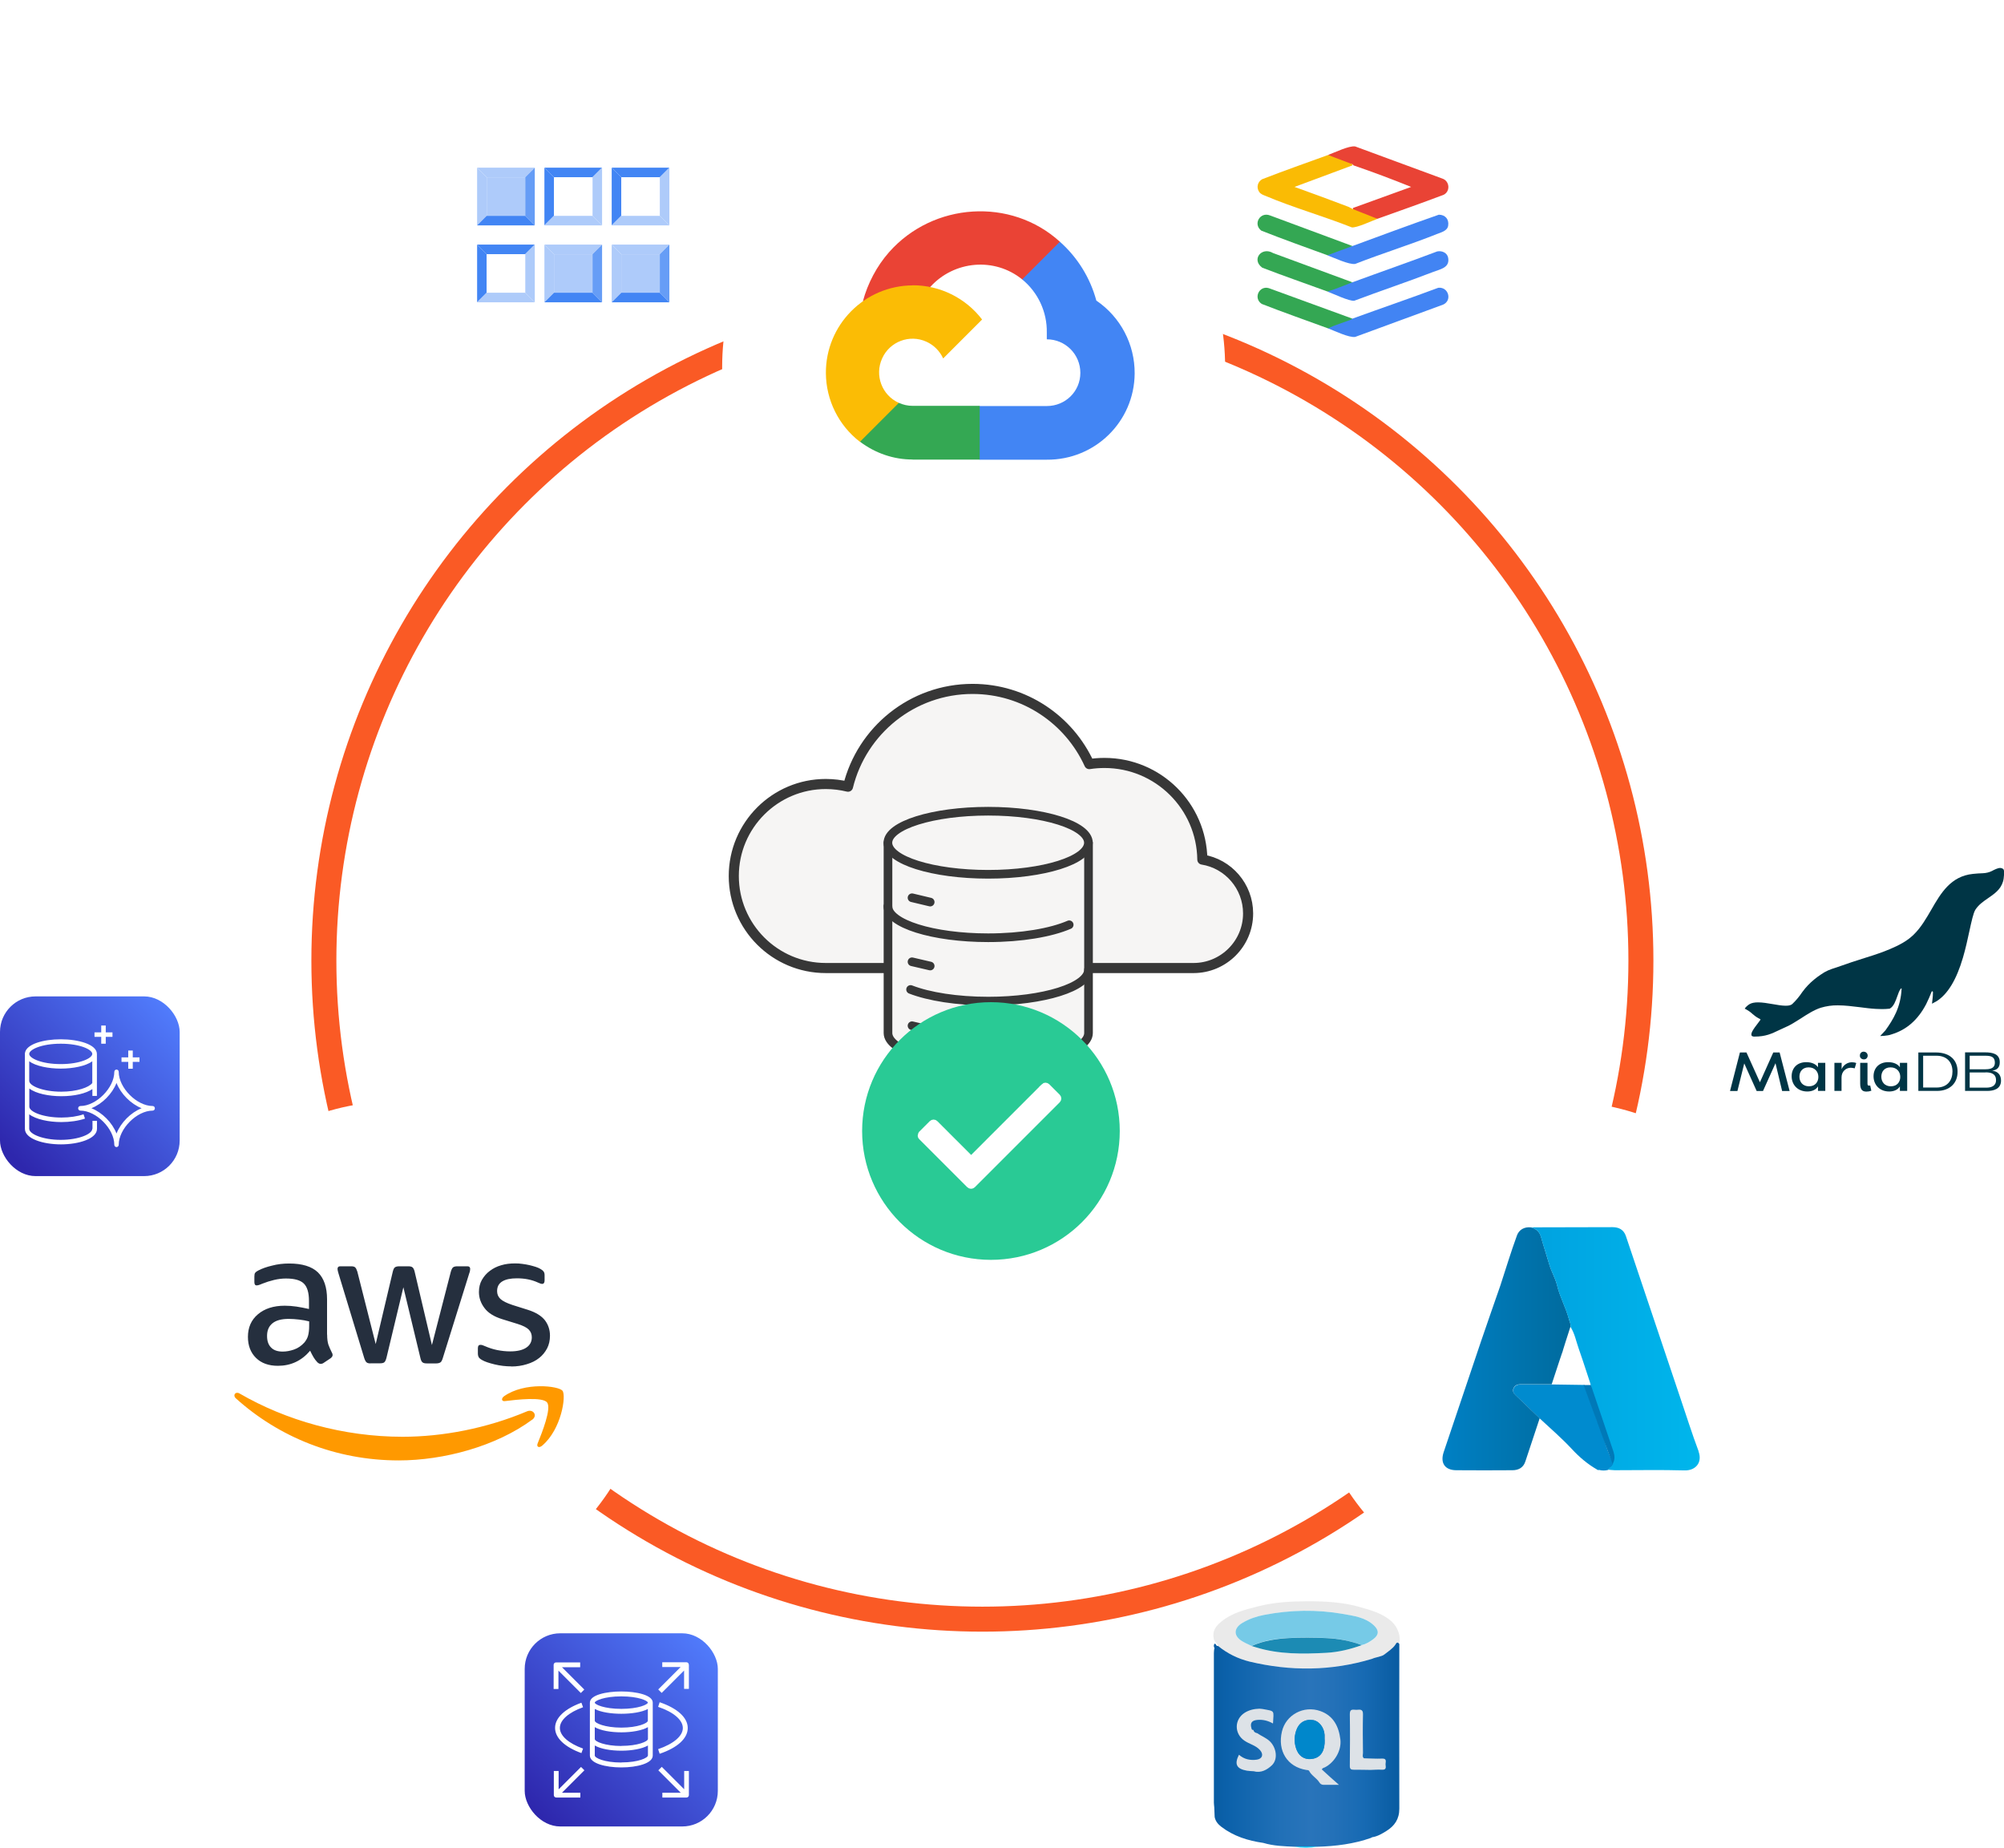 <?xml version="1.0" encoding="UTF-8"?><svg id="Layer_2" xmlns="http://www.w3.org/2000/svg" width="208.46" height="192.16" xmlns:xlink="http://www.w3.org/1999/xlink" viewBox="0 0 208.46 192.16"><defs><style>.cls-1{fill:#4285f4;}.cls-2,.cls-3{fill-rule:evenodd;}.cls-2,.cls-4,.cls-5,.cls-6,.cls-7,.cls-8{fill:#fff;}.cls-9{fill:#eaeaea;}.cls-3{fill:#f90;}.cls-10{fill:#fbbc05;}.cls-11{fill:url(#linear-gradient-3);}.cls-12{fill:url(#linear-gradient-2);}.cls-13{fill:#007fbf;}.cls-14{fill:#252f3e;}.cls-15{fill:#34a753;}.cls-16{fill:#669df6;}.cls-17{fill:url(#linear-gradient);}.cls-18{fill:#4284f3;}.cls-19{fill:#0079b8;}.cls-20{fill:url(#Degradado_sin_nombre_13-3);}.cls-21{fill:url(#Degradado_sin_nombre_13-2);}.cls-22{fill:url(#Degradado_sin_nombre_13-4);}.cls-23{fill:url(#Degradado_sin_nombre_16-4);}.cls-24{fill:url(#Degradado_sin_nombre_16-3);}.cls-25{fill:url(#Degradado_sin_nombre_16-2);}.cls-4{stroke:#fff;stroke-width:.72px;}.cls-4,.cls-26{stroke-miterlimit:10;}.cls-27{fill:#0087cb;}.cls-28{fill:#34a853;}.cls-29{fill:#76cae7;}.cls-30,.cls-31{fill:#f6f5f4;}.cls-30,.cls-31,.cls-32{stroke:#373737;stroke-linecap:round;stroke-linejoin:round;}.cls-30,.cls-32{stroke-width:.9px;}.cls-33{fill:#ea4335;}.cls-31{stroke-width:1.05px;}.cls-34{fill:#00a2e0;}.cls-35{fill:#e94335;}.cls-36{fill:#008bcf;}.cls-37{fill:#dde2e7;}.cls-38{fill:#003545;}.cls-26{stroke:#fa5a25;stroke-width:2.6px;}.cls-26,.cls-32{fill:none;}.cls-39{fill:#29ca95;}.cls-40{fill:#1c8bb4;}.cls-6{filter:url(#outer-glow-1);}.cls-7{filter:url(#outer-glow-2);}.cls-8{filter:url(#outer-glow-3);}.cls-41{fill:url(#Degradado_sin_nombre_16);}.cls-42{fill:url(#Degradado_sin_nombre_13);}.cls-43{fill:#aecbfa;}.cls-44{fill:#fabb04;}.cls-45{fill:#07c2f1;}</style><linearGradient id="linear-gradient" x1="-584.29" y1="2382.1" x2="-584.08" y2="2382.3" gradientTransform="translate(46744.26 190689) scale(80 -80)" gradientUnits="userSpaceOnUse"><stop offset="0" stop-color="#2e27ad"/><stop offset="1" stop-color="#527fff"/></linearGradient><linearGradient id="linear-gradient-2" x1="-583.61" y1="2381.25" x2="-583.38" y2="2381.48" xlink:href="#linear-gradient"/><linearGradient id="linear-gradient-3" x1="126.26" y1="181.45" x2="145.55" y2="181.45" gradientUnits="userSpaceOnUse"><stop offset="0" stop-color="#095ca2"/><stop offset=".07" stop-color="#0b61aa"/><stop offset=".36" stop-color="#2170b7"/><stop offset=".52" stop-color="#2974ba"/><stop offset=".64" stop-color="#2471b8"/><stop offset=".81" stop-color="#176ab3"/><stop offset=".99" stop-color="#095ca2"/></linearGradient><filter id="outer-glow-1" x="3.3" y="102" width="77" height="77" filterUnits="userSpaceOnUse"><feOffset dx="0" dy="0"/><feGaussianBlur result="blur" stdDeviation="4"/><feFlood flood-color="#000" flood-opacity=".2"/><feComposite in2="blur" operator="in"/><feComposite in="SourceGraphic"/></filter><filter id="outer-glow-2" x="123.3" y="102" width="77" height="77" filterUnits="userSpaceOnUse"><feOffset dx="0" dy="0"/><feGaussianBlur result="blur-2" stdDeviation="4"/><feFlood flood-color="#000" flood-opacity=".2"/><feComposite in2="blur-2" operator="in"/><feComposite in="SourceGraphic"/></filter><filter id="outer-glow-3" x="62.3" y="0" width="78" height="77" filterUnits="userSpaceOnUse"><feOffset dx="0" dy="0"/><feGaussianBlur result="blur-3" stdDeviation="4"/><feFlood flood-color="#000" flood-opacity=".2"/><feComposite in2="blur-3" operator="in"/><feComposite in="SourceGraphic"/></filter><linearGradient id="Degradado_sin_nombre_16" x1="162.32" y1="152.93" x2="162.32" y2="127.64" gradientUnits="userSpaceOnUse"><stop offset="0" stop-color="#0080c4"/><stop offset="1" stop-color="#006b9e"/></linearGradient><linearGradient id="Degradado_sin_nombre_16-2" x1="161.02" y1="141.26" x2="163.14" y2="141.26" xlink:href="#Degradado_sin_nombre_16"/><linearGradient id="Degradado_sin_nombre_16-3" x1="161.02" y1="141.04" x2="163.14" y2="141.04" xlink:href="#Degradado_sin_nombre_16"/><linearGradient id="Degradado_sin_nombre_16-4" x1="150.05" y1="140.29" x2="163.39" y2="140.29" xlink:href="#Degradado_sin_nombre_16"/><linearGradient id="Degradado_sin_nombre_13" x1="165.44" y1="143.91" x2="165.68" y2="143.91" gradientUnits="userSpaceOnUse"><stop offset="0" stop-color="#00a2e0"/><stop offset="1" stop-color="#00b6ec"/></linearGradient><linearGradient id="Degradado_sin_nombre_13-2" x1="165.44" y1="144.24" x2="165.68" y2="144.24" xlink:href="#Degradado_sin_nombre_13"/><linearGradient id="Degradado_sin_nombre_13-3" x1="159.23" y1="144.11" x2="176.83" y2="144.11" xlink:href="#Degradado_sin_nombre_13"/><linearGradient id="Degradado_sin_nombre_13-4" x1="159.23" y1="140.29" x2="176.83" y2="140.29" xlink:href="#Degradado_sin_nombre_13"/></defs><g id="Layer_1-2"><circle class="cls-26" cx="102.19" cy="99.9" r="68.5"/><path class="cls-31" d="M120.06,100.68h4.09c3.13,0,5.68-2.54,5.68-5.68,0-2.82-2.06-5.17-4.76-5.6-.07-5.56-4.6-10.05-10.18-10.05-.54,0-1.07.04-1.58.12-2.1-4.61-6.74-7.82-12.14-7.82-6.27,0-11.53,4.33-12.96,10.17-.74-.18-1.52-.28-2.31-.28-5.28,0-9.57,4.29-9.57,9.57s4.28,9.57,9.57,9.57h34.17Z"/><path class="cls-30" d="M113.23,87.65v19.79c0,1.81-4.67,3.28-10.43,3.28s-10.43-1.47-10.43-3.28v-19.79"/><path class="cls-32" d="M111.22,96.18c-1.9.82-4.97,1.35-8.43,1.35-5.76,0-10.43-1.47-10.43-3.28"/><path class="cls-32" d="M113.23,100.84c0,1.81-4.67,3.28-10.43,3.28-3.26,0-6.17-.47-8.08-1.21"/><ellipse class="cls-30" cx="102.79" cy="87.65" rx="10.43" ry="3.28"/><line class="cls-32" x1="94.87" y1="93.37" x2="96.76" y2="93.82"/><line class="cls-32" x1="94.87" y1="100.03" x2="96.76" y2="100.47"/><line class="cls-32" x1="94.87" y1="106.68" x2="96.76" y2="107.12"/><circle class="cls-39" cx="103.08" cy="117.63" r="13.4"/><path class="cls-4" d="M108.62,113.03l-7.6,7.6-3.77-3.77c-.08-.08-.2-.08-.28,0l-1.09,1.09s-.06.11-.06.14,0,.09.06.14l4.99,4.99c.08.08.2.08.28,0l8.83-8.83c.08-.08.08-.2,0-.28l-1.09-1.09c-.08-.07-.2-.08-.28,0Z"/><g id="Icon-Architecture_64_Arch_Amazon-Aurora_64"><g id="Icon-Architecture-BG_64_Database"><rect id="Rectangle" class="cls-17" x="0" y="103.63" width="18.69" height="18.69" rx="3.7" ry="3.7"/></g><path id="Amazon-Aurora_Icon_64_Squid" class="cls-2" d="M10.53,107.84h-.7v-.47h.7v-.71h.47v.71h.7v.47h-.7v.71h-.47v-.71ZM13.34,110.44h-.7v-.47h.7v-.71h.47v.71h.7v.47h-.7v.71h-.47v-.71ZM12.12,117.89c-.45-1.14-1.48-2.18-2.61-2.63,1.13-.45,2.16-1.49,2.61-2.63.45,1.14,1.48,2.18,2.61,2.63-1.13.45-2.16,1.49-2.61,2.63h0ZM15.88,115.03c-1.65,0-3.53-1.89-3.53-3.55,0-.13-.1-.24-.23-.24s-.23.11-.23.24c0,1.66-1.88,3.55-3.53,3.55-.13,0-.23.11-.23.24s.1.24.23.24c1.65,0,3.53,1.89,3.53,3.55,0,.13.1.24.23.24s.23-.11.23-.24c0-1.66,1.88-3.55,3.53-3.55.13,0,.23-.11.23-.24s-.1-.24-.23-.24h0ZM3.04,110.38c.68.5,2.01.76,3.28.76s2.6-.26,3.28-.76v2.26c-.34.45-1.58.9-3.23.9-1.9,0-3.33-.6-3.33-1.13v-2.02ZM6.32,108.55c2.03,0,3.28.62,3.28,1.06s-1.25,1.06-3.28,1.06-3.28-.62-3.28-1.06,1.25-1.06,3.28-1.06h0ZM9.6,117.4c0,.54-1.4,1.15-3.28,1.15s-3.28-.61-3.28-1.15v-1.51c.69.53,2.04.81,3.34.81.9,0,1.77-.13,2.46-.36l-.15-.45c-.63.22-1.45.34-2.3.34-1.91,0-3.34-.6-3.34-1.13v-1.89c.69.53,2.03.8,3.33.8,1.38,0,2.57-.29,3.23-.74v.71h.47v-4.36c0-1-1.93-1.53-3.75-1.53s-3.59.5-3.73,1.41h-.01v7.9c0,1.05,1.93,1.62,3.75,1.62s3.75-.57,3.75-1.62v-.83h-.47v.83Z"/></g><g id="Icon-Architecture_64_Arch_Amazon-RDS_64"><g id="Icon-Architecture-BG_64_Database-2"><rect id="Rectangle-2" class="cls-12" x="54.58" y="169.87" width="20.09" height="20.09" rx="3.7" ry="3.7"/></g><path id="Amazon-RDS_Icon_64_Squid" class="cls-2" d="M58.45,173.39l2.33,2.33-.36.36-2.33-2.33v1.91h-.5v-2.51c0-.14.11-.25.25-.25h2.51v.5h-1.91ZM71.66,173.14v2.51h-.5v-1.91l-2.33,2.33-.36-.36,2.33-2.33h-1.91v-.5h2.51c.14,0,.25.11.25.25h0ZM71.16,184.19h.5v2.51c0,.14-.11.25-.25.25h-2.51v-.5h1.91l-2.33-2.33.36-.36,2.33,2.33v-1.91ZM71.03,179.72c0-.83-.96-1.66-2.57-2.2l.16-.48c1.85.63,2.92,1.6,2.92,2.68s-1.06,2.05-2.92,2.68l-.16-.48c1.61-.55,2.57-1.37,2.57-2.2h0ZM58.24,179.72c0,.8.9,1.6,2.41,2.14l-.17.47c-1.74-.63-2.74-1.58-2.74-2.62s1-1.99,2.74-2.62l.17.47c-1.51.54-2.41,1.35-2.41,2.14h0ZM60.79,184.12l-2.33,2.33h1.91v.5h-2.51c-.14,0-.25-.11-.25-.25v-2.51h.5v1.91l2.33-2.33.36.36ZM64.63,177.73c-1.79,0-2.76-.46-2.76-.65s.97-.65,2.76-.65,2.76.46,2.76.65-.97.65-2.76.65h0ZM64.64,179.68c-1.72,0-2.77-.47-2.77-.72v-1.22c.62.34,1.72.5,2.76.5s2.14-.16,2.76-.5v1.22c0,.26-1.05.72-2.76.72h0ZM64.64,181.59c-1.72,0-2.77-.47-2.77-.72v-1.24c.61.36,1.69.54,2.77.54s2.15-.19,2.76-.54v1.23c0,.26-1.05.72-2.76.72h0ZM64.63,183.31c-1.79,0-2.76-.48-2.76-.73v-1.04c.61.36,1.69.54,2.77.54s2.15-.19,2.76-.54v1.03c0,.25-.98.73-2.76.73h0ZM64.63,175.92c-1.57,0-3.27.36-3.27,1.16v5.51c0,.81,1.64,1.23,3.27,1.23s3.27-.42,3.27-1.23v-5.51c0-.79-1.69-1.16-3.27-1.16h0Z"/></g><path class="cls-9" d="M129.97,172.82c-1.21-.3-2.3-.84-3.27-1.63-.06-.3-.41-.43-.44-.75-.18-.79.21-1.32.79-1.79,1.13-.92,2.48-1.24,3.85-1.59,1.65-.42,3.32-.51,4.98-.52,1.89-.01,3.8.08,5.62.61,1.16.34,2.36.65,3.3,1.53.59.55.96,1.54.74,2.28-.2-.27-.31-.04-.39.09-.29.43-.75.7-1.13,1.01-.3.25-.88.27-1.31.47-4.22,1.27-8.47,1.3-12.74.28ZM130.2,171.19c.15.05.31.09.46.14,2.4.73,4.87.7,7.33.57,1.25-.07,2.48-.37,3.68-.8.46-.1.85-.35,1.21-.62.58-.43.58-.91.06-1.41-.9-.86-2.1-1-3.21-1.2-2.74-.49-5.49-.44-8.23.1-.79.15-1.55.42-2.24.82-.97.57-.96,1.41.04,1.96.3.16.61.3.91.45Z"/><path class="cls-11" d="M145.54,170.96c-.2-.27-.31-.04-.39.09-.29.43-.75.7-1.13,1.01-.3.25-.88.27-1.31.47-4.22,1.27-8.47,1.3-12.74.28-1.21-.3-2.3-.84-3.27-1.63-.22.08-.17-.27-.37-.22-.08.12-.08.25-.03.38.04.07.04.13,0,.19-.01.14-.03.28-.03.42,0,5.18,0,10.36,0,15.54,0,.16.03.32.04.48.01.33.03.67.04,1,.08.44.35.76.69,1.02,1.29.99,2.78,1.45,4.37,1.68,1.07.32,2.17.35,3.26.4.8-.05,1.59-.05,2.39,0,1.89-.06,3.76-.29,5.55-.92.04-.02.08-.05.12-.07,0,0,0,0,0,0h0s0,0,0,0c0,0,0,0,0,0,.55-.08,1.02-.36,1.47-.64.86-.53,1.36-1.24,1.36-2.33-.02-5.71,0-11.43,0-17.14Z"/><path class="cls-45" d="M134.66,192.07c.8-.05,1.59-.05,2.39,0-.8.12-1.59.13-2.39,0Z"/><path class="cls-13" d="M142.6,191.14s.08-.05.12-.07c-.04.02-.08.05-.12.07Z"/><path class="cls-37" d="M137.5,184.03c.27.24.55.5.82.75.28.25.56.5.96.85-.64,0-1.13,0-1.61,0-.21,0-.35-.12-.44-.27-.28-.44-.79-.68-1.04-1.16-.06-.12-.2-.1-.32-.12-1.96-.32-3-1.98-2.52-4,.41-1.73,2.26-2.74,4-2.12,1.37.49,1.92,1.62,2.08,2.97.13,1.13-.6,2.36-1.61,2.88-.1.05-.24.05-.32.21ZM137.79,180.92c0-.16,0-.32,0-.48-.04-.77-.57-1.45-1.19-1.54-.86-.13-1.51.27-1.78,1.14-.21.67-.18,1.35.08,1.99.3.74.98,1.06,1.76.87.78-.19,1.18-.87,1.14-1.98Z"/><path class="cls-37" d="M130.43,184.22c-.24-.02-.48-.02-.72-.06-1.09-.19-1.33-.68-.83-1.66.54.48,1.18.61,1.87.51.57-.09.71-.55.32-.99-.44-.5-1.1-.62-1.63-.99-1.07-.73-1.05-2.21.04-2.9.48-.3.99-.4,1.54-.42.1.01.2.02.3.03,1.35.25,1.17.1,1.1,1.51-.53-.3-1.08-.43-1.66-.37-.56.06-.74.34-.58.87.02.11.07.2.21.17,0,0,0,.03,0,.03.05.2.21.27.39.31.42.29.91.47,1.3.83.7.67.89,1.89.21,2.52-.46.43-1.1.82-1.85.61Z"/><path class="cls-37" d="M141.87,182.87c.63.01,1.27.06,1.9.03.48-.02.38.29.36.54-.02.25.18.64-.36.62-.4-.02-.79,0-1.19.02-.58,0-1.16-.03-1.74-.02-.29,0-.43-.05-.43-.39.02-1.8.03-3.61,0-5.41,0-.6.39-.42.69-.43.32-.01.69-.13.68.45-.03,1.34-.02,2.69,0,4.03,0,.19-.1.4.1.56Z"/><path class="cls-13" d="M142.49,172.92s.02.04.01.04c-.01.01-.03.01-.05.02,0-.02-.02-.04-.01-.04.01-.01.03-.01.05-.02Z"/><path class="cls-29" d="M130.2,171.19c-.3-.15-.62-.28-.91-.45-.99-.55-1.01-1.39-.04-1.96.7-.41,1.45-.67,2.24-.82,2.74-.53,5.49-.58,8.23-.1,1.11.2,2.32.35,3.21,1.2.53.5.52.98-.06,1.41-.36.27-.75.52-1.21.62-1.19-.44-2.42-.67-3.68-.73-1.32-.06-2.64-.07-3.96,0-1.31.07-2.61.26-3.82.82Z"/><path class="cls-40" d="M130.2,171.19c1.21-.55,2.52-.74,3.82-.82,1.32-.07,2.64-.06,3.96,0,1.25.06,2.49.28,3.68.73-1.19.43-2.42.73-3.68.8-2.46.13-4.93.17-7.33-.57-.15-.05-.31-.09-.46-.14Z"/><path class="cls-27" d="M137.79,180.92c.04,1.11-.35,1.8-1.14,1.98-.77.19-1.45-.13-1.76-.87-.27-.65-.29-1.33-.08-1.99.27-.86.92-1.27,1.78-1.14.61.09,1.14.77,1.19,1.54,0,.16,0,.32,0,.48Z"/><path class="cls-38" d="M185.12,109.46l1.04,4.01h-.78l-.69-2.89-1.3,2.89h-.66l-1.29-2.87-.71,2.87h-.77l1.03-4.01h.68l1.4,3.1,1.39-3.1h.67Z"/><path class="cls-38" d="M189.11,111.01v-.47h.76v2.92h-.76v-.47c-.2.34-.61.53-1.11.53-1.04,0-1.63-.74-1.63-1.58s.55-1.47,1.52-1.47c.55,0,1,.19,1.22.53ZM187.18,111.98c0,.54.34,1,.99,1s.98-.45.98-.98-.36-.99-1.01-.99-.96.45-.96.97h0Z"/><path class="cls-38" d="M191.57,113.46h-.75v-2.92h.75v.66c.18-.43.59-.71,1.05-.72.16,0,.32.02.47.08l-.16.55c-.13-.03-.26-.05-.4-.06-.54,0-.97.41-.97,1.01v1.4Z"/><path class="cls-38" d="M193.47,109.77c0-.21.16-.39.37-.39.01,0,.02,0,.03,0,.22,0,.4.17.41.39,0,0,0,.01,0,.02,0,.21-.16.39-.37.39-.01,0-.02,0-.04,0-.21,0-.4-.16-.4-.37,0,0,0-.02,0-.03ZM193.5,110.54h.76v2.14c0,.13.03.23.14.23.05,0,.1,0,.14-.02l.12.55c-.16.06-.33.09-.5.09-.32,0-.66-.09-.66-.81v-2.18Z"/><path class="cls-38" d="M197.63,111.01v-.47h.76v2.92h-.76v-.47c-.2.34-.61.53-1.11.53-1.04,0-1.63-.74-1.63-1.58s.55-1.47,1.52-1.47c.55,0,1,.19,1.22.53ZM195.7,111.98c0,.54.34,1,.99,1s.98-.45.98-.98-.36-.99-1.01-.99-.96.45-.96.97h0Z"/><path class="cls-38" d="M199.55,109.46h1.81c1.52,0,2.28.84,2.27,2,.01,1.21-.83,2-2.14,2h-1.94v-4.01ZM200.05,109.81v3.3h1.38c1.21,0,1.67-.82,1.67-1.67,0-.96-.58-1.64-1.67-1.64h-1.38Z"/><path class="cls-38" d="M206.71,113.46h-2.3v-4.01h2.07c.79,0,1.55.15,1.54,1.04,0,.63-.39.8-.8.87.58.05.93.42.93,1.02,0,.9-.78,1.08-1.45,1.08ZM206.54,111.21c.79,0,.97-.31.97-.69,0-.58-.36-.72-.97-.72h-1.65v1.41h1.65ZM206.56,111.54h-1.67v1.58h1.74c.49,0,1-.16,1-.78,0-.71-.59-.81-1.08-.81h0Z"/><path class="cls-38" d="M208.33,90.36c-.07-.06-.17-.09-.26-.09-.26,0-.6.18-.78.27l-.07.04c-.3.15-.64.23-.97.24-.35.01-.64.03-1.03.07-2.3.24-3.33,2-4.31,3.7-.54.93-1.09,1.89-1.86,2.63-.16.15-.33.3-.5.43-.79.59-1.78,1-2.55,1.3-.74.28-1.55.54-2.33.78-.72.23-1.39.44-2.01.67-.28.1-.52.18-.73.25-.57.18-.98.32-1.57.74-.23.16-.47.33-.62.46-.47.38-.89.82-1.25,1.31-.3.45-.65.88-1.05,1.26-.13.12-.35.18-.68.18-.39,0-.87-.08-1.37-.17-.52-.09-1.06-.18-1.52-.18-.37,0-.66.06-.87.18,0,0-.36.21-.51.48l.15.07c.23.13.45.28.64.46.2.18.42.34.66.47.08.03.15.07.2.13-.06.09-.15.21-.25.34-.53.69-.84,1.13-.66,1.37.09.04.18.07.28.06,1.16,0,1.78-.3,2.57-.68.23-.11.46-.22.74-.34.46-.2.95-.52,1.48-.85.69-.45,1.41-.91,2.1-1.13.57-.17,1.17-.26,1.77-.25.74,0,1.51.1,2.26.19.56.07,1.13.15,1.7.18.22.01.42.02.62.02.26,0,.53-.01.79-.04l.06-.02c.4-.24.58-.77.76-1.27.12-.33.21-.62.37-.8,0,0,.02-.02.03-.02.01,0,.03,0,.05,0h0c-.09,1.99-.89,3.25-1.69,4.37l-.54.58s.75,0,1.18-.17c1.56-.47,2.74-1.5,3.6-3.14.21-.42.4-.85.57-1.3.01-.04.15-.1.14.09,0,.06,0,.12-.01.18h0s0,.08,0,.12c-.02.28-.09.86-.09.86l.48-.26c1.16-.74,2.06-2.22,2.74-4.53.28-.96.49-1.92.67-2.76.22-1.01.41-1.88.62-2.22.34-.53.86-.89,1.36-1.23.07-.05.14-.09.2-.14.63-.44,1.26-.95,1.39-1.91v-.02c.1-.71.02-.89-.08-.97Z"/><path class="cls-35" d="M138.14,16.12c.68-.25,2.19-.99,2.83-.89l9.06,3.34c.75.24.87,1.3.16,1.68-2.29.87-4.62,1.69-6.92,2.51h-.27s-.75-.29-2.24-.88l-.02-.13v-.12s6.05-2.19,6.05-2.19c-1.98-.8-3.98-1.55-5.99-2.24l-.12-.12c-.9-.17-1.75-.49-2.54-.96Z"/><path class="cls-44" d="M138.14,16.12c.84.32,1.69.64,2.54.96v.12s-6.02,2.24-6.02,2.24c1.86.67,3.75,1.36,5.61,2.07l.47.24,2.54,1.01c-.58.21-2.14.95-2.66.89-2.92-1.16-6.08-2.05-8.96-3.27-.27-.11-.52-.18-.69-.44-.3-.47-.14-1.03.32-1.3,2.27-.88,4.57-1.69,6.86-2.52Z"/><path class="cls-18" d="M138.14,34.15l.09-.12c.75-.37,1.64-.74,2.45-.89,2.96-1.08,5.97-2.1,8.93-3.21,1.06-.12,1.48,1.31.51,1.75l-9.15,3.36c-.65.1-2.15-.64-2.83-.89Z"/><path class="cls-18" d="M140.68,29.36c2.94-1.08,5.89-2.1,8.82-3.21.49-.1,1.04.13,1.14.66.19,1.04-.81,1.18-1.55,1.47-2.72,1.05-5.49,1.97-8.22,3-.54.06-2.19-.74-2.78-.95.07-.08.15-.15.24-.19.62-.26,1.39-.56,2.04-.77h.31Z"/><path class="cls-18" d="M138.09,26.55c.79-.48,1.68-.81,2.59-.96,2.99-1.1,5.98-2.21,8.99-3.26.67,0,1.08.48.97,1.15-.09.54-.74.69-1.17.86-2.8,1.12-5.69,2.01-8.5,3.11-.64.1-2.22-.65-2.9-.9Z"/><path class="cls-15" d="M140.68,25.59c-.86.32-1.73.63-2.59.96-2.3-.84-4.6-1.66-6.88-2.56-.9-.67-.14-2,.91-1.58l8.57,3.18Z"/><path class="cls-15" d="M140.68,29.36c-.86.32-1.71.7-2.59.96-2.26-.83-4.54-1.61-6.79-2.48-1.16-.85-.06-2.22,1.13-1.52l8.25,3.04Z"/><path class="cls-15" d="M140.68,33.14s-.13.1-.23.14c-.77.28-1.57.52-2.31.87-2.3-.84-4.61-1.65-6.89-2.54-.91-.59-.27-1.94.74-1.64l8.69,3.17Z"/><circle class="cls-6" cx="41.51" cy="140.67" r="26.16"/><circle class="cls-7" cx="162.08" cy="140.67" r="26.16"/><circle class="cls-8" cx="101.28" cy="38.18" r="26.16"/><path class="cls-33" d="M107.27,29.11l2.79-2.79.19-1.18c-5.09-4.63-13.18-4.1-17.77,1.09-1.27,1.44-2.22,3.24-2.72,5.1l1-.14,5.59-.92.43-.44c2.48-2.73,6.68-3.1,9.55-.77l.94.05Z"/><path class="cls-1" d="M114.04,31.25c-.64-2.36-1.96-4.49-3.79-6.11l-3.92,3.92c1.65,1.35,2.6,3.39,2.56,5.53v.7c1.93,0,3.49,1.56,3.49,3.49s-1.56,3.45-3.49,3.45h-6.99l-.69.74v4.18l.69.66h6.99c5.01.04,9.1-3.95,9.14-8.96.02-3.04-1.47-5.88-3.99-7.59"/><path class="cls-28" d="M94.93,47.8h6.98v-5.59h-6.98c-.5,0-.98-.11-1.43-.31l-.99.3-2.81,2.79-.24.95c1.58,1.19,3.5,1.86,5.48,1.85"/><path class="cls-10" d="M94.93,29.68c-5.01.03-9.05,4.12-9.02,9.13.02,2.8,1.32,5.43,3.54,7.14l4.05-4.05c-1.76-.79-2.54-2.86-1.74-4.62.79-1.76,2.86-2.54,4.61-1.74.77.35,1.39.97,1.74,1.74l4.05-4.05c-1.72-2.25-4.4-3.57-7.23-3.56"/><path class="cls-36" d="M167.81,152.21c0,.36-.39.42-.53.67-.31.08-.63.08-.94,0-.07-.01-.14-.02-.21-.04-.98-.56-1.84-1.29-2.6-2.11-1.06-1.14-2.23-2.15-3.36-3.2-.83-.8-1.66-1.59-2.49-2.39-.21-.2-.37-.42-.23-.74.15-.32.42-.41.74-.41,1.08,0,2.15,0,3.23,0,1.13.02,2.26.03,3.4.05,0,.13.06.23.12.35.23.48.7.84.74,1.4.04.69.22,1.33.46,1.97.1.27.31.47.4.79.34,1.25.68,2.5,1.28,3.65Z"/><path class="cls-34" d="M166.13,152.84c.07.01.14.02.21.04-.08.06-.15.02-.21-.04Z"/><polygon class="cls-19" points="164.73 144.05 167.79 152.4 168.6 152.4 165.94 144.05 164.73 144.05"/><path class="cls-41" d="M162.32,141.25h0s0,0,0,0Z"/><polygon class="cls-25" points="162.32 141.26 162.32 141.26 162.32 141.26 162.32 141.26"/><path class="cls-24" d="M162.32,141.25l.14-.43s-.01.03-.02.05c-.04.13-.08.26-.13.39Z"/><path class="cls-23" d="M163.2,137.18c-.32-1.2-.94-2.29-1.23-3.51-.18-.73-.6-1.44-.8-2.13-.28-.96-.6-1.92-.87-2.89-.16-.57-.52-.86-1.06-1-.68-.07-1.23.25-1.44.83-.63,1.72-1.16,3.48-1.73,5.22-.67,1.93-1.35,3.86-2.01,5.8-1.3,3.84-2.6,7.69-3.89,11.54-.37,1.12.13,1.86,1.3,1.87,1.95.02,3.9.01,5.85,0,.65,0,1.14-.27,1.35-.91.5-1.49.99-2.99,1.49-4.49-.83-.8-1.66-1.59-2.49-2.39-.21-.2-.37-.42-.23-.74.15-.32.42-.41.74-.41,1.08,0,2.15,0,3.23,0,.3-.91.6-1.82.9-2.73,0,0,0,0,0,0h0c.04-.14.08-.26.13-.39,0-.02.01-.03.02-.05.05-.14.11-.28.14-.43l.09-.29.15-.48.29-.9h0c.08-.24.16-.48.23-.72.06-.29-.1-.55-.17-.81Z"/><polygon class="cls-42" points="165.44 143.91 165.44 143.91 165.44 143.91 165.44 143.91"/><polygon class="cls-21" points="165.53 144.15 165.59 144.32 165.54 144.16 165.53 144.15"/><polygon class="cls-20" points="165.68 143.93 165.44 143.91 165.44 143.91 165.53 144.15 165.54 144.16 165.59 144.32 165.59 144.32 165.68 143.93"/><path class="cls-22" d="M176.7,150.96c-.69-1.83-1.27-3.69-1.9-5.54-1.89-5.62-3.78-11.24-5.67-16.86-.23-.68-.74-.93-1.4-.93-2.83,0-5.67.01-8.5.02.54.13.9.43,1.06,1,.27.97.6,1.92.87,2.89.2.69.63,1.4.8,2.13.29,1.22.91,2.31,1.23,3.51.07.27.22.52.17.81.45.7.59,1.51.86,2.27.3.84.57,1.69.85,2.53h0,0c.12.37.24.73.36,1.1,0,0,0,0,0,0l.09.24s0,0,0,0l.05.16,2.27,6.7c.12.39.16.8-.05,1.19,0,.36-.39.42-.53.67.24.02.47.06.71.06,2.42,0,4.84-.05,7.26.02,1.14.03,1.89-.81,1.45-1.99Z"/><path class="cls-14" d="M34.03,138.84c0,.42.05.76.13,1.01.09.25.21.52.36.82.06.09.08.18.08.26,0,.11-.07.23-.22.34l-.72.48c-.1.07-.21.1-.3.1-.11,0-.23-.06-.34-.16-.16-.17-.3-.35-.41-.54-.11-.19-.23-.41-.35-.67-.89,1.05-2.01,1.57-3.35,1.57-.96,0-1.72-.27-2.28-.82-.56-.55-.84-1.28-.84-2.19,0-.97.34-1.76,1.04-2.35.7-.59,1.62-.89,2.79-.89.39,0,.79.03,1.21.09s.85.15,1.31.25v-.83c0-.87-.18-1.47-.54-1.82-.36-.35-.98-.52-1.86-.52-.4,0-.81.05-1.23.15s-.83.23-1.23.39c-.18.08-.32.13-.4.15-.08.02-.14.03-.18.03-.16,0-.24-.11-.24-.35v-.56c0-.18.02-.32.08-.4s.16-.16.32-.24c.4-.21.88-.38,1.44-.51.56-.15,1.15-.22,1.78-.22,1.36,0,2.35.31,2.99.92.63.62.95,1.55.95,2.8v3.69h.02ZM29.41,140.57c.38,0,.76-.07,1.17-.21.41-.14.77-.39,1.08-.73.18-.22.32-.46.39-.73s.11-.6.11-.99v-.48c-.33-.08-.68-.15-1.05-.19s-.72-.07-1.07-.07c-.76,0-1.32.15-1.7.46-.38.31-.56.74-.56,1.31,0,.54.14.93.42,1.21.27.28.67.42,1.2.42ZM38.56,141.8c-.21,0-.34-.03-.43-.11-.09-.07-.17-.23-.24-.44l-2.68-8.81c-.07-.23-.1-.38-.1-.46,0-.18.09-.28.27-.28h1.12c.22,0,.36.03.44.11.09.07.16.23.23.44l1.91,7.54,1.78-7.54c.06-.23.13-.38.22-.44.09-.07.25-.11.46-.11h.91c.22,0,.36.03.46.11.09.07.17.23.22.44l1.8,7.64,1.97-7.64c.07-.23.15-.38.23-.44.09-.07.24-.11.44-.11h1.06c.18,0,.28.09.28.28,0,.06-.01.11-.02.18-.01.07-.03.16-.08.28l-2.75,8.81c-.07.23-.15.38-.24.44s-.24.11-.43.11h-.98c-.22,0-.36-.03-.46-.11s-.17-.23-.22-.46l-1.77-7.35-1.76,7.34c-.06.23-.13.38-.22.46-.09.08-.25.11-.46.11h-.98ZM53.2,142.11c-.59,0-1.19-.07-1.76-.21-.57-.14-1.01-.28-1.31-.46-.18-.1-.31-.22-.35-.32-.05-.1-.07-.22-.07-.32v-.58c0-.24.09-.35.26-.35.07,0,.14.01.21.03.07.02.17.07.28.11.39.17.81.31,1.25.4.46.09.9.14,1.36.14.72,0,1.28-.13,1.66-.38.39-.25.59-.62.59-1.08,0-.32-.1-.58-.31-.8-.21-.22-.59-.41-1.15-.59l-1.65-.51c-.83-.26-1.45-.65-1.82-1.16-.38-.5-.57-1.06-.57-1.65,0-.48.1-.9.31-1.27.21-.36.48-.68.82-.93.34-.26.73-.46,1.19-.59.46-.14.93-.19,1.44-.19.25,0,.51.01.76.05.26.03.5.08.74.13.23.06.44.11.65.18.21.07.36.14.48.21.16.09.27.18.34.28.07.09.1.22.1.38v.54c0,.24-.09.36-.26.36-.09,0-.24-.05-.43-.14-.65-.3-1.38-.44-2.19-.44-.65,0-1.16.1-1.52.32s-.54.55-.54,1.01c0,.32.11.59.34.81.23.22.65.43,1.25.63l1.62.51c.82.26,1.41.63,1.77,1.09.35.47.52,1,.52,1.6,0,.49-.1.93-.3,1.32-.21.39-.48.73-.83,1-.35.28-.77.49-1.27.64-.51.16-1.05.24-1.63.24Z"/><path class="cls-3" d="M55.36,147.65c-3.75,2.77-9.2,4.24-13.88,4.24-6.56,0-12.48-2.43-16.95-6.46-.35-.32-.03-.75.39-.5,4.83,2.8,10.79,4.5,16.96,4.5,4.16,0,8.73-.87,12.93-2.64.63-.28,1.16.41.55.87Z"/><path class="cls-3" d="M56.92,145.87c-.48-.62-3.17-.3-4.39-.15-.36.05-.42-.27-.09-.51,2.14-1.5,5.66-1.07,6.07-.57.41.51-.11,4.03-2.12,5.72-.31.26-.6.13-.47-.22.46-1.13,1.47-3.67.99-4.27Z"/><polygon class="cls-43" points="54.63 18.44 55.63 17.44 49.63 17.44 50.63 18.44 54.63 18.44"/><polygon class="cls-16" points="54.63 18.44 54.63 22.44 55.63 23.44 55.63 17.44 54.63 18.44"/><polygon class="cls-43" points="50.63 18.44 49.63 17.44 49.63 23.44 50.63 22.44 50.63 18.44"/><polygon class="cls-1" points="50.63 22.44 49.63 23.44 55.63 23.44 54.63 22.44 50.63 22.44"/><rect class="cls-43" x="50.63" y="18.44" width="4" height="4"/><polygon class="cls-1" points="61.63 18.44 62.63 17.44 56.63 17.44 57.63 18.44 61.63 18.44"/><polygon class="cls-43" points="61.63 18.44 61.63 22.44 62.63 23.44 62.63 17.44 61.63 18.44"/><polygon class="cls-1" points="57.63 18.44 56.63 17.44 56.63 23.44 57.63 22.44 57.63 18.44"/><polygon class="cls-43" points="57.63 22.44 56.63 23.44 62.63 23.44 61.63 22.44 57.63 22.44"/><rect class="cls-5" x="57.63" y="18.44" width="4" height="4"/><polygon class="cls-1" points="68.63 18.44 69.63 17.44 63.63 17.44 64.63 18.44 68.63 18.44"/><polygon class="cls-43" points="68.63 18.44 68.63 22.44 69.63 23.44 69.63 17.44 68.63 18.44"/><polygon class="cls-1" points="64.63 18.44 63.63 17.44 63.63 23.44 64.63 22.44 64.63 18.44"/><polygon class="cls-43" points="64.63 22.44 63.63 23.44 69.63 23.44 68.63 22.44 64.63 22.44"/><rect class="cls-5" x="64.63" y="18.44" width="4" height="4"/><polygon class="cls-1" points="54.63 26.44 55.63 25.44 49.63 25.44 50.63 26.44 54.63 26.44"/><polygon class="cls-43" points="54.63 26.44 54.63 30.44 55.63 31.44 55.63 25.44 54.63 26.44"/><polygon class="cls-1" points="50.63 26.44 49.63 25.44 49.63 31.44 50.63 30.44 50.63 26.44"/><polygon class="cls-43" points="50.63 30.44 49.63 31.44 55.63 31.44 54.63 30.44 50.63 30.44"/><rect class="cls-5" x="50.63" y="26.44" width="4" height="4"/><polygon class="cls-43" points="61.63 26.44 62.63 25.44 56.63 25.44 57.63 26.44 61.63 26.44"/><polygon class="cls-16" points="61.63 26.44 61.63 30.44 62.63 31.44 62.63 25.44 61.63 26.44"/><polygon class="cls-43" points="57.63 26.44 56.63 25.44 56.63 31.44 57.63 30.44 57.63 26.44"/><polygon class="cls-1" points="57.63 30.44 56.63 31.44 62.63 31.44 61.63 30.44 57.63 30.44"/><rect class="cls-43" x="57.63" y="26.44" width="4" height="4"/><polygon class="cls-43" points="68.63 26.44 69.63 25.44 63.63 25.44 64.63 26.44 68.63 26.44"/><polygon class="cls-16" points="68.63 26.44 68.63 30.44 69.63 31.44 69.63 25.44 68.63 26.44"/><polygon class="cls-43" points="64.63 26.44 63.63 25.44 63.63 31.44 64.63 30.44 64.63 26.44"/><polygon class="cls-1" points="64.63 30.44 63.63 31.44 69.63 31.44 68.63 30.44 64.63 30.44"/><rect class="cls-43" x="64.63" y="26.44" width="4" height="4"/></g></svg>